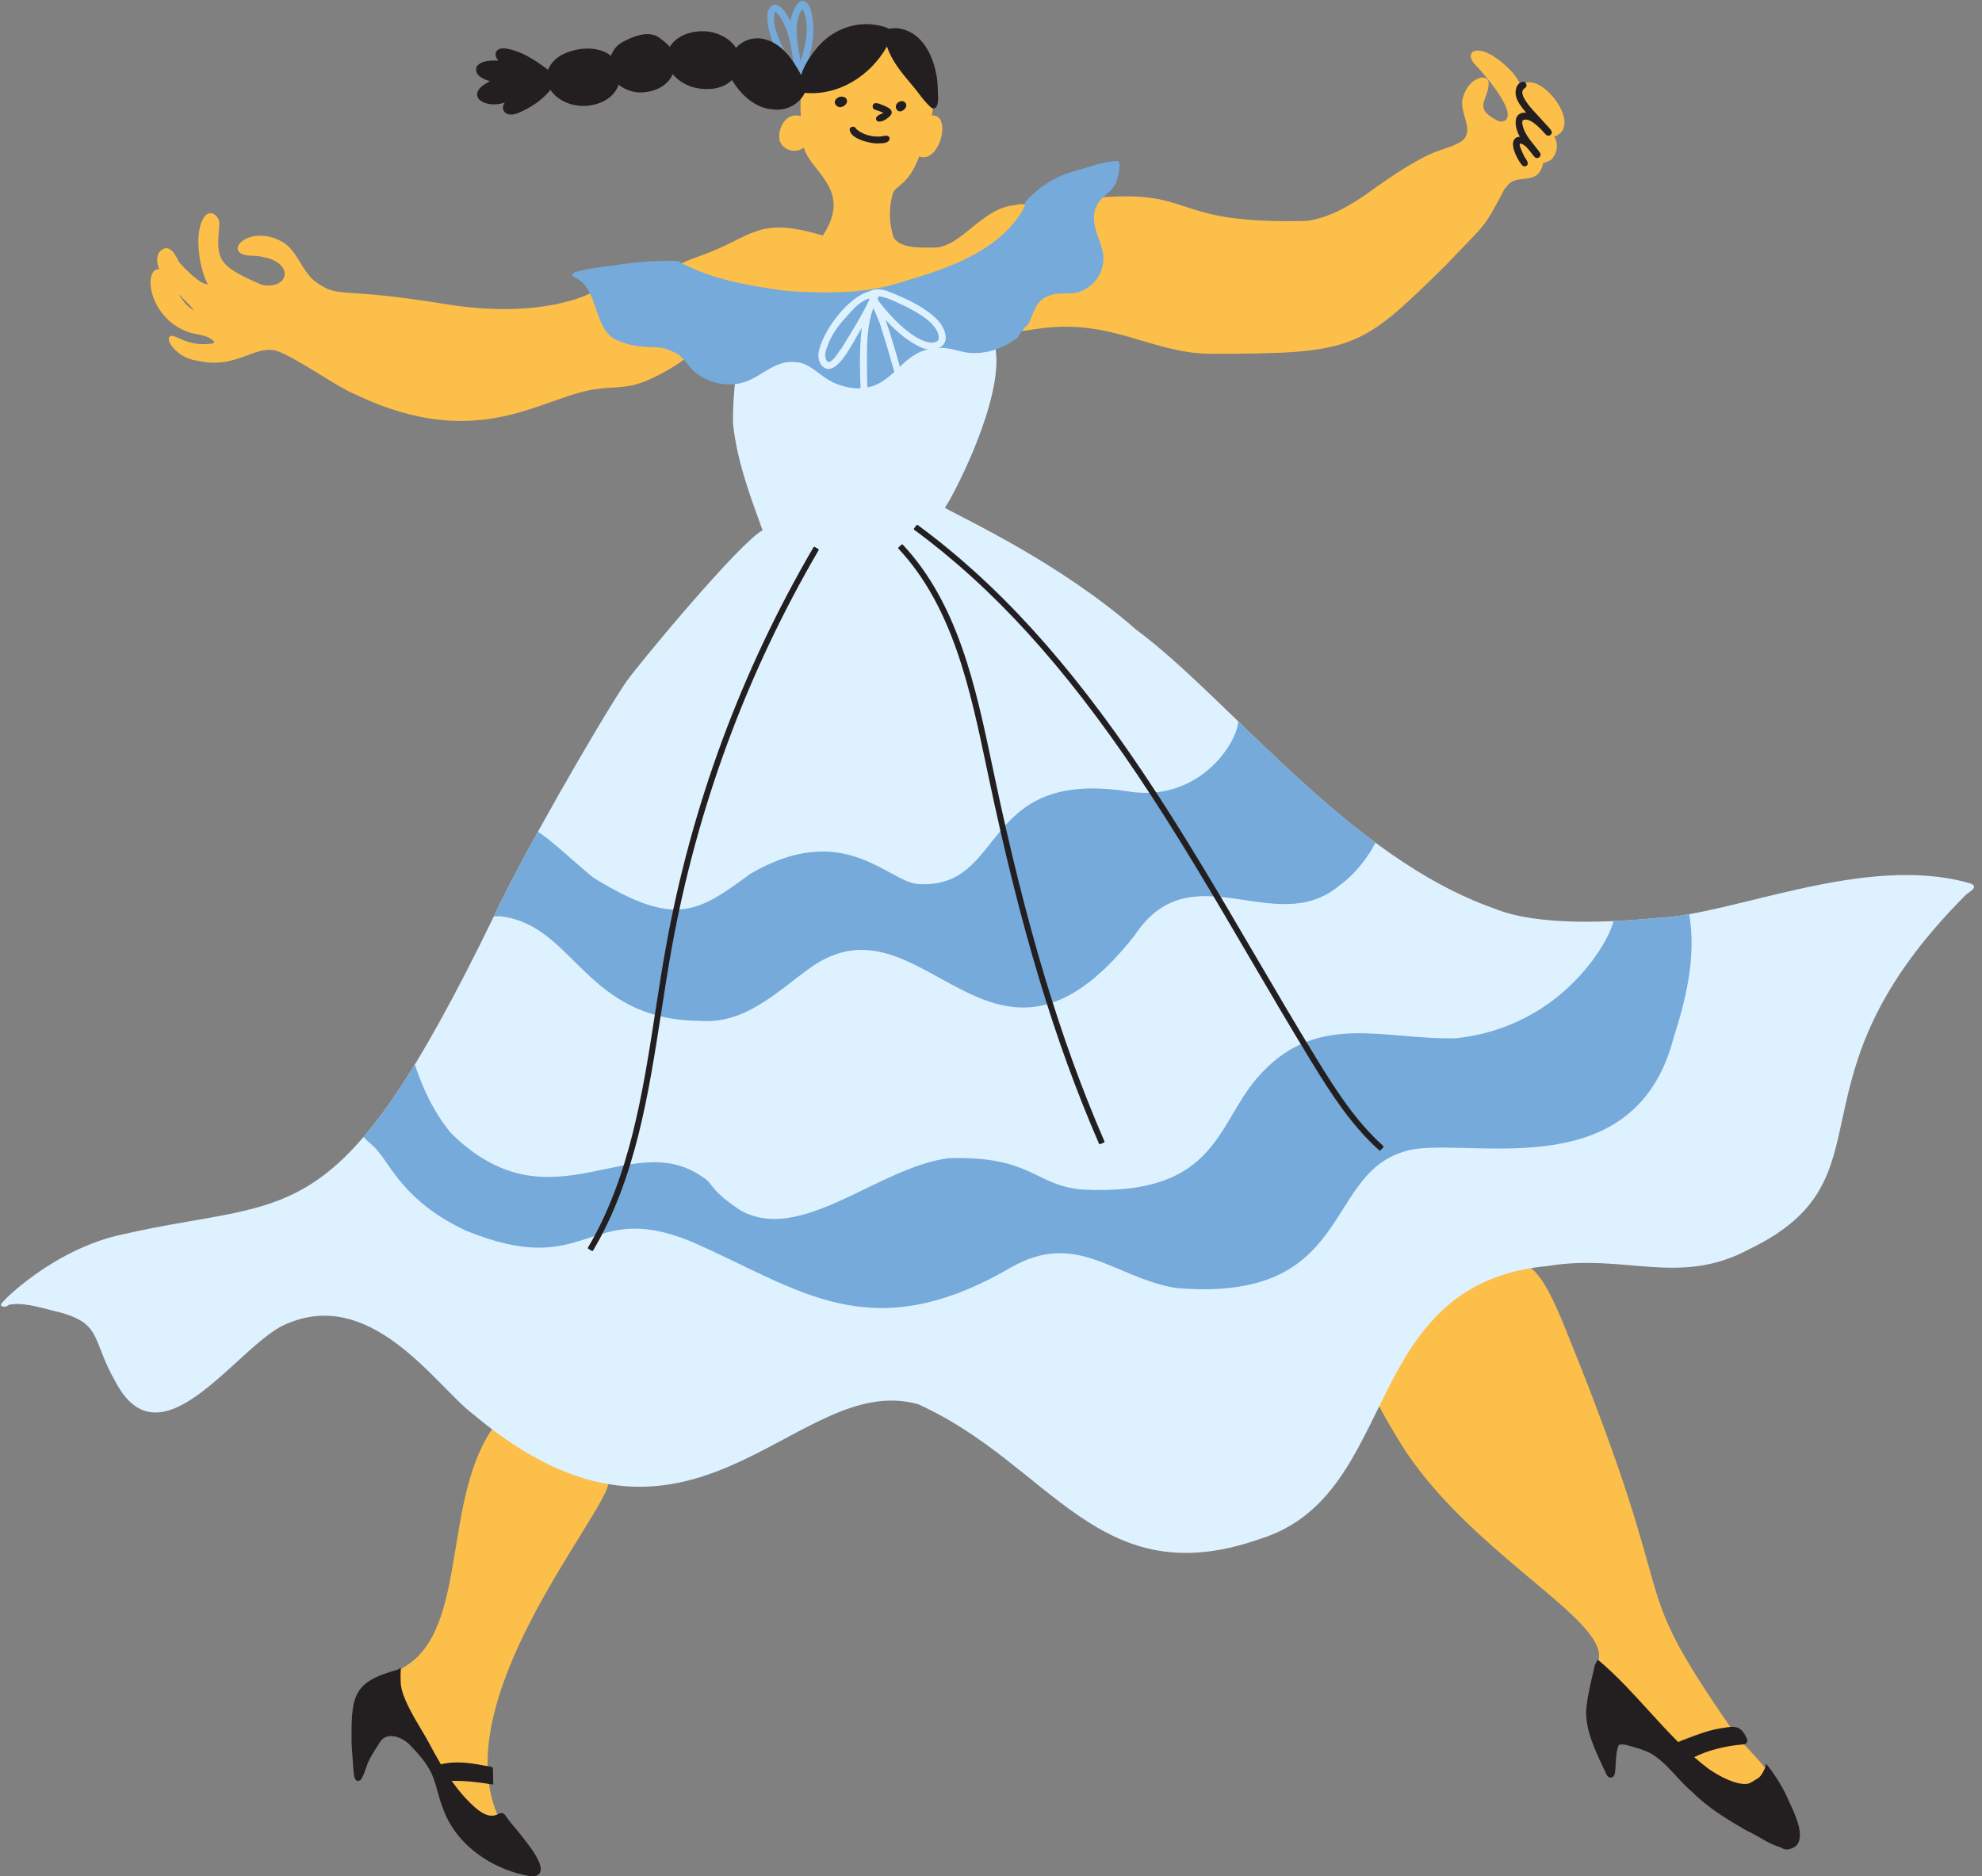 <?xml version="1.0" encoding="UTF-8"?><svg xmlns="http://www.w3.org/2000/svg" xmlns:xlink="http://www.w3.org/1999/xlink" height="474.3" preserveAspectRatio="xMidYMid meet" version="1.0" viewBox="-0.2 -0.2 501.1 474.3" width="501.1" zoomAndPan="magnify"><rect x="-0.2" y="-0.2" width="501.1" height="474.3" fill="#808080" stroke="none"/><g id="change1_1"><path d="M152.994,376.763c-6.052,13.23-40.15,55.428-26.88,83.019 c5.804,7.524-4.731,8.268-14.094-7.917c-3.131-6.515-0.137-8.41-10.864-15.214 c-1.078-0.47-4.23-3.121-4.985-4.268c-1.886-1.85-1.642-6.92,5.869-11.205 c16.54-9.713,9.222-43.513,23.284-61.634c-0.053-0.452,0.346-0.779,0.74-0.904 c0.596-0.346,0.923-1.086,1.48-1.49c0.658-0.332,1.216,0.596,0.658,1.048 C139.254,357.61,157.445,367.083,152.994,376.763z M438.013,437.464 c-28.534-41.273-11.313-25.15-41.82-100.218c-8.378-21.404-11.506-19.664-22.088-17.228 c-9.484,2.793-19.405,7.479-26.111,14.901c-3.321,3.297-1.774,7.278-1.754,11.344 c-0.514-0.461-1.317,0.235-0.913,0.808c0.274,0.399,0.384,0.759,0.577,1.226 c-0.709,2.869,9.237,18.318,9.297,18.42c17.694,26.409,51.135,42.693,48.77,52.669 c-3.062,9.489,8.893,13.796,14.834,18.55c11.191,7.802,28.062,26.883,30.163,16.055 C450.443,449.294,440.704,441.555,438.013,437.464z M380.253,47.454c0.207-0.111,0.37-0.312,0.5-0.509 c2.467-3.656,7.903,0.212,9.176-5.831c0.759-0.375,1.673-0.534,2.283-1.154 c1.336-1.581,1.634-3.817,0.534-5.61c7.752-2.669-3.884-17.477-8.417-12.863 c-0.856-1.98-2.25-3.696-3.889-5.114c-7.044-6.505-11.435-3.446-7.032,0.428 c12.676,14.306,5.802,14.118,5.1,13.541c-6.582-3.311-2.375-5.134-2.341-9.45 c0.139-2.73-5.105-1.732-6.48,3.538c-1.246,3.768,3.351,8.447-0.505,11.176 c-5.278,3.051-6.202,0.331-24.491,13.68c-4.384,2.932-9.191,5.677-14.546,6.35 c-35.966,0.948-27.049-8.47-54.832-5.691c-3.849,1.806-5.076,6.36-5.398,10.614 c-1.92,9.651-7.486,7.974-12.296,17.492c-0.846,1.312-2.101,2.966-1.36,4.576 c1.211,1.543,3.519,0.5,5.182,0.404c18.754-3.05,28.661,5.738,43.68,6.206 c37.176,0,38.39-0.952,60.182-22.347C375.534,56.002,374.514,58.401,380.253,47.454z M260.659,53.443 c1.547-1.964-2.856-2.372-4.004-1.812c-8.743,0.598-13.808,10.884-20.862,10.758 c-2.999-0.024-8.191,0.341-10.041-2.5c-1.173-3.456-1.288-7.422-0.274-10.955 c0.633-2.515,3.776-1.774,6.73-9.58c5.197,1.934,8.378-10.736,3.185-10.379 c0.089-1.153,1.503-6.389-0.217-5.953c-0.858-0.295,0.119-5.911-10.529-13.677 c-1.615-0.969-0.551,1.88-7.374,6.302c-12.527,8.684-15.588,0.955-15.026,13.527 c-3.634-1.187-6.037,3.096-5.312,6.244c0.846,2.423,4.12,3.297,6.076,1.658 c1.725,6.272,12.507,10.655,4.816,22.261c-16.938-5.034-17.337,0.345-31.225,5.225 c-2.279,0.817-4.543,1.716-6.667,2.903C167.583,70.719,226.243,91.407,260.659,53.443z M175.861,87.178 c-0.88,3.387-12.047,9.017-14.695,9.604c-3.264,1.11-6.734,0.851-10.094,1.317 c-13.79,1.448-29.613,16.621-61.499,1.384c-5.088-2.151-15.976-10.01-20.261-11.109 c-5.416-1.114-10.12,4.797-19.458,2.634c-4.656-0.504-7.866-4.463-7.326-5.869 c1.017-1.772,3.77,2.463,10.767,1.529c0.293-0.062,0.591-0.111,0.716-0.394c-1.394-1.735-3.918-1.807-5.922-2.307 c-10.825-3.301-12.244-16.424-8.042-16.117c-0.519-1.456-0.942-3.389,0.312-4.595 c2.601-2.435,4.249,2.062,4.682,2.74c1.174,1.462,5.395,5.795,7.297,5.677 c-2.41-4.445-3.736-14.648-0.312-17.656c1.625-1.086,3.355,0.803,3.235,2.456 c-0.749,8.788-0.86,10.392,10.772,15.334c7.396,1.447,8.662-6.819-2.336-7.359 c-8.216,0.029-1.815-8.007,6.763-3.898c4.504,2.057,5.34,7.58,9.123,10.484c6.14,4.373,5.407,1.201,31.985,5.499 c25.506,4.324,37.742-2.759,37.844-2.759c1.295-1.959,4.162,0.556,4.937,0.875 C162.655,79.456,176.163,83.223,175.861,87.178z M48.854,78.247c-1.202-1.485-2.557-2.798-3.946-4.105 C45.984,75.656,47.137,77.454,48.854,78.247z" fill="#FCBF49"/></g><g id="change2_1"><path d="M496.757,226.077c-47.237,47.286-17.052,71.335-54.808,89.566 c-17.621,9.427-31.415,0.98-50.727,4.182c-47.924,4.339-37.006,57.661-72.627,68.926 c-41.136,14.594-52.861-18.69-86.629-33.956c-31.197-8.867-57.073,49.202-112.668,2.403 c-9.447-7.149-26.153-33.183-48.448-22.073c-12.086,6.549-30.528,35.182-41.752,14.151 c-6.536-11.277-2.98-15.169-16.021-18.184c-3.631-0.913-7.813-2.165-11.07-1.437 c-0.761,0.728-1.849,0.55-2.005-0.01c-0.154-0.569,13.475-14.262,31.081-17.867 c43.304-9.877,53.759,1.647,93.652-80.477c6.47-13.959,25.581-47.401,33.268-58.995 c3.649-5.133,28.976-35.568,34.595-38.441c-3.158-8.705-6.489-17.598-7.455-26.87 c-0.199-6.254,0.882-21.873,5.797-29.62c0.76-1.678,12.316-0.656,27.26-1.615 c10.292-0.875,23.874-8.527,28.332-8.052c2.52,0.63,4.883,16.724,5.201,23.049 c0.094,13.842-11.794,35.93-13.065,37.402c4.951,2.851,29.059,13.894,48.362,30.793 c24.192,17.971,53.495,57.447,90.6,70.531c11.109,4.523,29.614,3.479,41.618,2.331 c18.872-0.88,51.923-16.101,78.054-8.878C500.97,223.828,497.247,225.432,496.757,226.077z" fill="#DEF1FF"/></g><g id="change3_1"><path d="M422.905,262.225c-10.264,39.434-54.751,23.901-68.339,28.759 c-20.342,6.271-12.761,38.199-57.423,34.422c-15.834-2.677-25.082-14.752-41.796-5.172 c-36.036,20.941-53.642,5.142-81.13-6.72c-26.151-10.56-25.428,10.146-56.639-2.62 c-15.3-7.187-18.898-16.318-22.246-20.112c-1.058-1.413-2.548-2.301-3.614-3.571 c4.3-5.026,8.81-11.433,13.774-19.669c-0.141,0.404-0.509,0.902-0.82,1.379 c0.229,0.342,2.775,9.692,9.08,17.247c25.153,24.964,45.129-1.629,63.571,11.094 c3.146,1.914,1.589,3.14,9.604,8.455c15.289,8.735,34.867-10.841,52.703-13.137 c21.141-0.631,21.667,6.89,33.811,7.941c35.029,1.762,33.745-17.394,45.29-29.428 c14.391-15.485,31.017-8.43,49.011-8.816c27.916-2.875,39.594-26.129,39.948-29.635 c4.164-0.184,8.13-0.498,11.557-0.826c2.338-0.109,4.894-0.439,7.627-0.918 C428.688,241.385,426.132,252.23,422.905,262.225z M126.638,231.471 c18.602,2.442,20.976,26.198,50.179,26.394c11.306,0.909,19.386-7.345,27.875-13.435 c28.706-20.433,45.754,37.947,81.981-8.186c14.359-21.647,35.49,1.033,51.688-12.546 c4.068-2.888,7.274-7.159,9.202-10.862c-12.551-9.278-24.075-20.395-34.724-30.696 c-0.125,5.241-9.823,20.799-28.132,17.682c-37.582-5.653-30.207,24.729-52.712,23.472 c-7.722-0.498-18.674-16.369-42.348-2.682c-13.269,9.663-18.925,13.996-39.926,0.985 c-4.682-3.809-11.179-10.017-13.936-11.507c-4.593,8.332-8.675,16.087-11.05,21.212 c-0.026,0.054-0.051,0.104-0.077,0.158C125.2,231.485,125.934,231.354,126.638,231.471z M144.885,69.835c6.946,2.764,4.345,14.373,12.099,16.411c0.005,0,0.005,0,0.01,0.005 c2.677,1.158,6.013,1.255,9.191,1.375c1.836,0.13,3.528,0.928,5.129,1.779 c1.365,1.12,2.341,2.576,3.533,3.879c3.504,3.317,8.801,4.61,13.397,3.038 c4.331-1.529,7.821-5.662,12.757-4.966c2.879,0.12,4.946,2.25,7.191,3.783 c2.264,1.639,5.138,2.629,7.917,2.822c0.192,0.005,0.375,0.01,0.558,0.01 c9.715,0,10.561-9.969,20.381-10.176c2.947-0.322,5.759,1.23,8.681,1.259 c4.067,0.115,8.133-1.408,11.335-3.898c0.534-0.913,1.139-1.779,1.851-2.572 c0.269-0.303,0.567-0.567,0.885-0.803c1.283-2.73,1.836-5.961,4.989-7.128 c2.538-1.226,5.6-0.159,8.21-1.192c4.105-1.543,6.542-5.97,5.542-10.253 c-0.981-4.076-3.677-7.931-1.077-12.094c1.269-1.956,3.687-2.971,4.538-5.273 c0.538-1.327,0.793-2.802,0.87-4.225c-0.01-0.317-0.01-0.711-0.245-0.947 c-0.188-0.178-0.394-0.216-0.577-0.168c-3.538,0.144-7.013,1.605-10.445,2.5 c-4.672,1.293-8.902,3.783-12.161,7.388c-0.197,0.274-0.567,0.413-0.5,0.827 c0.015,0.096,0.043,0.183,0.091,0.25c-0.413,0.774-0.784,1.894-1.139,2.25 c-6.441,9.902-18.612,13.993-29.447,17.18c-9.58,3.283-19.939,3.1-29.937,2.437 c-9.109-1.264-18.497-2.788-26.721-7.182c-0.005-0.005-0.014-0.005-0.019-0.01 c-0.082-0.202-0.264-0.361-0.543-0.356c-5.273-0.192-10.503,0.192-15.709,1.048 c-3.48,0.457-7.023,0.793-10.388,1.788c-0.024,0.014-0.043,0.034-0.062,0.048 C144.549,68.729,144.289,69.561,144.885,69.835z M200.895,19.792 c-3.806-4.42-7.62-11.524-7.045-16.758c0.423-1.385,1.045-2.064,1.858-2.064h0.016 c1.514,0.016,3.129,2.466,3.924,4.23c0.309-2.047,1.428-4.867,2.834-5.171 c0.847-0.183,1.605,0.514,2.25,2.072l0.009,0.025c1.415,4.828,0.712,10.446-2.147,17.175 c0.003,0.115,0.01,0.233,0.017,0.354c0.036,0.606,0.076,1.293-0.302,1.839 c-0.174,0.199-0.406,0.301-0.646,0.301c-0.109,0-0.219-0.021-0.327-0.063 c-0.345-0.135-0.562-0.451-0.554-0.804C200.877,20.493,200.911,20.161,200.895,19.792z M201.88,13.403 c0.113,0.672,0.222,1.32,0.316,1.954c1.439-4.541,2.449-9.511,0.479-13.357 C200.507,5.241,201.205,9.388,201.88,13.403z M200.543,16.575c-0.042-0.296-0.084-0.594-0.125-0.894 c-0.641-4.576-1.304-9.308-4.323-12.753c0,0.013-0.042-0.028-0.082-0.062 c-0.055-0.046-0.142-0.12-0.191-0.143C194.348,6.025,197.974,12.777,200.543,16.575z" fill="#75AADB"/></g><g id="change2_2"><path d="M238.603,83.562c-0.89-2.726-3.426-4.458-5.47-5.853 c-2.777-1.789-5.85-3.076-8.511-4.141c-1.117-0.455-3.256-1.071-4.988-0.125 c-5.485,1.388-12.14,10.346-12.92,15.789c-0.085,1.28,0.323,3.008,1.761,3.669 c2.773,1.196,5.873-4.353,8.133-8.403c0.389-0.696,0.746-1.336,1.058-1.859 c-0.79,6.938-0.39,14.018-0.001,20.876c0.125,2.212,0.254,4.499,0.342,6.75 c0.045,0.577,0.048,1.175,0.052,1.753c0.004,0.625,0.008,1.271,0.073,1.946 c0.074,0.251,0.281,0.579,0.672,0.683c0.249,0.015,0.457-0.067,0.621-0.236 c0.613-0.629,0.454-2.425,0.314-4.01c-0.061-0.681-0.117-1.324-0.075-1.668 c-0.066-1.318-0.139-2.635-0.213-3.953c-0.213-3.833-0.435-7.797-0.46-11.695l-0.003-1.424 c-0.016-4.696-0.032-9.546,1.638-14.022c0.299,0.768,0.632,1.558,0.933,2.273 c0.489,1.163,0.952,2.261,1.002,2.677c3.042,9.489,5.545,19.34,7.965,28.866l0.957,3.76 l0.064,0.052c0.12,0.097,0.425,0.346,0.736,0.346c0.099,0,0.197-0.025,0.291-0.087 c0.752-0.497,0.185-3.041-1.202-7.871c-0.286-0.994-0.532-1.852-0.557-2.117 c-0.519-1.9-1.027-3.813-1.537-5.731c-1.688-6.351-3.43-12.905-5.596-19.165 c2.358,2.552,5.433,5.426,9.21,7.081c1.948,0.757,4.091,0.516,5.215-0.588 C238.713,86.539,239.291,85.435,238.603,83.562z M236.984,85.807c-0.241,0.363-0.787,0.569-1.67,0.629 c-4.55-0.302-10.552-6.768-13.401-10.566l-0.235-0.585c0.091-0.194,0.181-0.389,0.265-0.586 c1.836,0.201,3.588,1.041,5.284,1.855c0.657,0.315,1.336,0.641,1.983,0.911l0.401,0.221 c2.739,1.506,5.844,3.212,7.239,6.077C237.2,84.766,237.243,85.416,236.984,85.807z M219.605,75.511 c-1.9,4.024-4.293,7.884-6.608,11.618l-0.392,0.632c-0.296,0.363-0.574,0.775-0.843,1.174 c-0.664,0.982-1.349,1.998-2.381,2.437c-0.294-0.017-0.528-0.281-0.645-0.518 c-0.64-1.175-0.107-2.582,0.362-3.823l0.045-0.12c0.885-2.281,2.277-4.45,4.14-6.451 c0.223-0.248,0.446-0.502,0.672-0.76c1.6-1.821,3.252-3.702,5.532-4.439 c0.02,0.052,0.042,0.104,0.067,0.154C219.57,75.447,219.587,75.48,219.605,75.511z" fill="#DEF1FF"/></g><g id="change4_1"><path d="M213.62,24.576c0.421,0.439,0.451,0.984,0.104,1.481 c-0.324,0.464-0.948,0.831-1.539,0.831c-0.171,0-0.34-0.031-0.498-0.099l-0.023-0.012 c-0.731-0.411-0.821-0.915-0.81-1.179c0.02-0.476,0.389-0.946,0.939-1.198 C212.422,24.114,213.122,24.181,213.62,24.576z M224.251,34.169l-0.04-0.014 c-0.428-0.111-0.847-0.025-1.252,0.059c-0.269,0.055-0.532,0.104-0.789,0.102 c-2.214,0.111-4.405-0.592-5.876-1.892c-0.106-0.333-0.41-0.568-0.782-0.596 c-0.4-0.034-0.746,0.183-0.879,0.544l-0.016,0.087c0.007,2.477,5.231,3.597,6.927,3.612 c0.201-0.027,0.449-0.033,0.714-0.04c0.958-0.024,2.269-0.056,2.478-1.208 C224.735,34.624,224.651,34.348,224.251,34.169z M223.441,26.554c-0.228-0.065-0.461-0.167-0.709-0.275 c-0.557-0.244-1.133-0.495-1.797-0.366c-0.362,0.142-0.564,0.513-0.504,0.923 c0.059,0.404,0.356,0.696,0.697,0.719l0.049,0.013c0.552,0.166,1.137,0.405,1.703,0.635 l0.224,0.091c0.012,0.005,0.023,0.01,0.036,0.016c-0.183,0.126-0.401,0.222-0.628,0.323 c-0.406,0.18-0.825,0.366-1.112,0.758c-0.138,0.208-0.162,0.454-0.066,0.677 c0.104,0.243,0.339,0.423,0.647,0.475c0.022,0,0.043,0.001,0.064,0.001 c1.244,0,2.359-0.992,2.919-1.589l0.015-0.018c0.244-0.315,0.326-0.636,0.245-0.954 C225.054,27.331,224.243,26.9,223.441,26.554z M156.2,21.237c0.003-0.008,0.007-0.016,0.01-0.024 c1.293,1.042,3.016,1.746,4.798,1.948c3.385,0.183,7.4-1.185,8.87-4.601 c1.612,1.966,4.361,3.414,6.974,3.648c3.29,0.431,6.118-0.342,8.005-2.177 c0.141,0.249,0.299,0.494,0.47,0.729c2.651,4.062,6.394,6.568,9.983,6.701 c3.19,0.484,6.71-1.39,7.962-4.206c0.156,0.037,0.298,0.069,0.493,0.055 c7.903,0.593,15.977-4.121,20.288-11.775c1.171,3.646,3.724,6.675,6.196,9.609l0.354,0.421 c0.52,0.604,1.02,1.26,1.503,1.894c0.986,1.294,2.007,2.633,3.288,3.665l0.099,0.048 c0.431,0.103,0.716-0.038,0.879-0.174c0.722-0.603,0.622-2.405,0.548-3.72 c-0.023-0.42-0.043-0.783-0.029-0.994l0.001-0.02c-0.063-5.833-2.902-14.734-10.503-15.35 c-0.113,0.006-0.241,0.006-0.376,0.006c-0.44-0.003-0.925-0.002-1.3,0.193 c-6.532-2.878-14.511-0.53-19.004,5.6c-1.202,1.577-2.647,3.669-3.349,6.054 c-2.179-4.001-4.942-8.216-9.808-9.182c-2.51-0.427-4.978,0.437-6.676,2.319 c-0.819-1.307-2.44-2.933-5.624-3.858c-3.915-0.99-9.046,0.104-11.118,3.605 c-0.574-0.674-1.301-1.327-2.152-1.932c-2.044-1.878-5.217-1.7-9.422,0.525 c-1.55,0.721-2.705,2.014-3.285,3.666c-3.358-2.773-9.563-2.149-13.223,0.234 c-1.331,0.995-2.239,2.11-2.703,3.318c-0.256-0.217-0.527-0.416-0.792-0.61 c-0.143-0.104-0.282-0.206-0.42-0.312c-2.878-2.059-6.047-4.029-9.716-4.502 c-1.134-0.108-1.973,0.274-2.243,1.026c-0.234,0.651,0.021,1.42,0.64,2.047 c-0.14,0.001-0.284,0-0.426,0c-1.813,0.001-3.865-0.008-5.045,1.471l-0.04,0.07 c-0.216,0.595-0.182,1.157,0.099,1.67c0.581,1.061,2.104,1.68,3.283,2.013 c-3.605,1.758-3.407,3.376-3.135,4.013c0.659,1.549,3.68,2.395,6.846,1.407 c-0.35,0.548-0.64,1.3-0.255,2.046c0.217,0.422,0.638,0.737,1.195,0.889 c0.228,0.052,0.455,0.076,0.679,0.076c0.954,0,1.866-0.421,2.69-0.8l0.262-0.121 c2.998-1.443,5.346-3.237,6.987-5.335c1.346,2.08,3.911,3.585,6.79,3.963 C149.739,27.032,154.754,25.383,156.2,21.237z M132.002,464.304c-0.59-0.782-1.231-1.543-1.85-2.278 c-0.804-0.954-1.635-1.94-2.356-2.978l-0.102-0.148c-0.206-0.305-0.462-0.684-0.92-0.763 c-0.417-0.07-0.77,0.113-1.083,0.278c-0.065,0.034-0.129,0.068-0.186,0.096 c-2.076,0.917-4.142-0.532-5.707-1.896c-2.065-1.85-3.97-4.019-5.811-6.622 c3.224-0.048,6.585,0.265,10.23,0.903l0.301-0.001l-0.012-0.412 c-0.012-0.441-0.019-0.881-0.026-1.321c-0.007-0.442-0.015-0.884-0.026-1.327 c-0.009-0.345-0.02-0.691-0.032-1.039l-0.006-0.166l-0.156-0.06 c-0.575-0.217-1.219-0.318-1.842-0.418l-0.379-0.062c-3.333-0.624-7.179-1.208-10.763-0.269 c-0.932-1.558-1.878-3.255-3.048-5.467c-0.401-0.788-1.032-1.845-1.764-3.068 c-2.054-3.438-4.867-8.144-5.302-11.479c-0.013-0.084-0.022-0.166-0.028-0.272 c-0.008-0.055-0.012-0.109-0.013-0.185c-0.014-0.179-0.023-0.356-0.029-0.541 c-0.021-0.463-0.029-0.97-0.023-1.547c0.005-0.546,0.023-0.991,0.057-1.4l0.035-0.425l-0.388,0.177 c-0.123,0.057-0.236,0.137-0.334,0.236c-10.656,2.94-11.805,5.963-11.752,16.54 c-0.053,2.159,0.125,4.338,0.298,6.444c0.079,0.963,0.158,1.927,0.216,2.894 c0.087,1.285,0.358,2.012,0.828,2.22c0.293,0.131,0.623,0.054,0.979-0.227l0.055-0.06 c0.58-0.884,0.924-1.893,1.258-2.867c0.132-0.388,0.264-0.773,0.408-1.146 c0.609-1.501,1.515-2.913,2.391-4.278c0.212-0.331,0.425-0.662,0.637-1.002 c0.554-0.958,1.35-1.519,2.366-1.667c1.792-0.261,3.859,0.825,5.108,2.01 c2.128,2.166,4.289,4.561,5.675,7.402c0.67,1.493,1.12,3.11,1.555,4.674 c0.375,1.348,0.763,2.741,1.288,4.055c3.048,8.811,11.874,15.612,22.537,17.328 c1.074-0.05,1.771-0.405,2.074-1.06c0.918-1.983-2.322-6.171-3.879-8.184 C132.288,464.68,132.125,464.47,132.002,464.304z M227.471,27.947 c0.673-0.083,1.375-0.74,1.475-1.428c-0.036-0.723-0.455-0.984-0.701-1.076 c-0.501-0.186-1.169-0.004-1.587,0.433c-0.379,0.398-0.474,0.916-0.259,1.421 c0.179,0.425,0.512,0.659,0.928,0.659C227.374,27.957,227.422,27.954,227.471,27.947z M452.285,455.563 l-0.18-0.381c-1.25-3.008-3.087-6.074-5.459-9.113l-0.333-0.428l-0.109,0.531 c-0.053,0.26-0.148,0.535-0.305,0.891c-0.128,0.289-0.281,0.585-0.456,0.88 c-0.181,0.305-0.382,0.587-0.553,0.819c-0.266,0.356-0.66,0.607-1.012,0.808 c-0.066,0.038-0.134,0.073-0.226,0.12c-0.085,0.053-0.169,0.104-0.307,0.19 c-0.15,0.142-0.301,0.241-0.475,0.31c-0.031,0.015-0.067,0.024-0.109,0.037l-0.085,0.046 c-2.023,1.653-7.656-0.993-11.006-3.396c-1.163-0.883-2.351-1.857-3.537-2.898 c3.638-1.751,7.829-2.83,12.452-3.209c0.319-0.006,0.635-0.17,0.823-0.426 c0.171-0.232,0.221-0.509,0.133-0.806c-1.543-3.658-3.023-3.42-6.257-2.906l-0.255,0.041 c-3.046,0.456-5.979,1.575-8.815,2.657l-1.19,0.452c-0.088,0.04-0.182,0.075-0.276,0.112 c-0.21,0.079-0.44,0.167-0.639,0.304c-2.582-2.57-5.082-5.315-7.502-7.972 c-3.941-4.327-8.018-8.802-12.547-12.634l-0.058-0.038c-0.033-0.018-0.079-0.041-0.136-0.056 l-0.192-0.052l-0.232,0.446c-0.136,0.262-0.272,0.525-0.43,0.826l-0.08,0.161l0.031,0.031 c0,0.006-0.001,0.011-0.001,0.016c-0.188,0.862-0.387,1.724-0.587,2.586 c-0.675,2.908-1.372,5.915-1.567,8.981c-0.031,4.75,2.028,9.182,4.019,13.468l0.535,1.149 c0.1,0.152,0.194,0.38,0.294,0.62c0.286,0.688,0.719,1.724,1.755,1.369 c0.372-0.172,0.604-0.56,0.69-1.155c0.125-0.813,0.168-1.674,0.21-2.507 c0.077-1.554,0.158-3.16,0.769-4.52c0.585-0.201,1.284-0.112,1.879,0l0.543,0.149 c1.947,0.538,3.961,1.094,5.787,2.044c2.428,1.472,4.389,3.596,6.284,5.65 c1.306,1.414,2.655,2.876,4.139,4.113c3.876,3.896,8.534,6.727,13.807,9.777 c1.117,0.477,2.219,1.115,3.283,1.731c1.569,0.908,3.192,1.847,4.894,2.314 c0.581,0.321,1.117,0.537,1.641,0.661l0.038,0.009l0.039-0.003c1.425-0.113,2.424-0.648,2.969-1.59 C455.885,463.187,453.543,458.228,452.285,455.563z M390.481,31.047 c-0.235-0.249-0.471-0.497-0.697-0.75c-0.236-0.298-0.641-0.729-1.108-1.226 c-1.574-1.677-4.211-4.485-3.978-6.11c0.054-0.372,0.259-0.658,0.628-0.876 c0.302-0.176,0.459-0.523,0.399-0.884c-0.06-0.362-0.319-0.641-0.688-0.715 c-0.816-0.083-1.529,0.617-1.791,1.315c-0.959,2.432,0.85,4.608,2.303,6.358l0.114,0.138 c-1.28-0.118-1.921,0.372-2.242,0.838c-0.905,1.315-0.22,3.745,0.612,5.232 c-0.748,0.051-1.261,0.358-1.525,0.916c-0.806,1.694,1.173,5.255,2.183,6.359 c0.165,0.14,0.378,0.213,0.589,0.213c0.137,0,0.272-0.031,0.393-0.094 c0.268-0.141,0.408-0.413,0.376-0.737c-0.065-0.472-0.322-0.844-0.571-1.205 c-0.152-0.221-0.297-0.43-0.391-0.648c-0.043-0.107-0.125-0.279-0.227-0.492 c-0.263-0.548-1.062-2.217-0.792-2.545c0.044-0.051,0.178-0.053,0.333-0.014 c1.057,0.401,1.78,1.339,2.479,2.246c0.282,0.366,0.574,0.745,0.874,1.071 c0.323,0.413,0.834,0.39,1.169,0.152c0.334-0.236,0.526-0.706,0.241-1.157 c-0.449-0.641-0.955-1.267-1.443-1.871c-1.345-1.663-2.734-3.381-3.052-5.576 c-0.023-0.205-0.005-0.519,0.119-0.762c1.762-1.03,4.732,2.347,5.887,3.658 c0.315,0.29,0.807,0.31,1.14,0.043c0.297-0.243,0.399-0.661,0.225-1.062 C391.58,32.208,391.022,31.618,390.481,31.047z M332.622,267.372 c-5.298-8.65-10.514-17.558-15.558-26.172l-0.089-0.151c-8.947-15.282-18.198-31.084-28.257-46.062 c-18.666-27.791-36.739-47.637-56.879-62.454c-0.11-0.083-0.267-0.059-0.349,0.053l-0.593,0.806 c-0.04,0.053-0.056,0.12-0.046,0.186c0.01,0.065,0.045,0.125,0.099,0.164 c19.994,14.71,37.955,34.437,56.521,62.082c10.028,14.932,19.271,30.717,28.208,45.983 c5.063,8.648,10.299,17.592,15.662,26.35c5.057,8.258,10.176,16.188,17.174,22.446 c0.046,0.041,0.105,0.063,0.167,0.063h0.014c0.066-0.004,0.129-0.034,0.173-0.084l0.666-0.746 c0.092-0.103,0.083-0.261-0.02-0.353C342.673,283.364,337.62,275.533,332.622,267.372z M251.163,195.694 l-0.419-1.993l-0.001-0.004c-4.257-20.247-8.659-41.184-22.682-56.202 c-0.045-0.049-0.108-0.077-0.174-0.08c-0.059-0.005-0.131,0.021-0.179,0.067l-0.73,0.683 c-0.101,0.094-0.106,0.252-0.012,0.353c13.738,14.714,18.096,35.444,22.31,55.491l0.419,1.994 c8.082,38.336,16.703,66.985,27.95,92.892c0.041,0.094,0.133,0.15,0.229,0.15 c0.033,0,0.067-0.007,0.1-0.021l0.918-0.398c0.061-0.026,0.108-0.076,0.133-0.138 s0.023-0.131-0.003-0.191C267.817,262.493,259.226,233.933,251.163,195.694z M205.805,138.062 c-0.119-0.071-0.272-0.03-0.342,0.09c-18.307,31.345-30.861,65.352-37.314,101.074 c-0.97,5.369-1.824,10.892-2.65,16.233l-0.01,0.067c-3.172,20.517-6.453,41.732-17.024,59.631 c-0.034,0.057-0.043,0.125-0.027,0.189s0.058,0.119,0.115,0.153l0.861,0.508 c0.04,0.023,0.084,0.034,0.127,0.034c0.085,0,0.168-0.044,0.215-0.123 c10.719-18.147,14.021-39.509,17.223-60.213c0.826-5.338,1.679-10.857,2.647-16.213 c6.421-35.549,18.915-69.391,37.133-100.585c0.034-0.057,0.043-0.125,0.026-0.189 c-0.017-0.064-0.059-0.119-0.116-0.152L205.805,138.062z" fill="#231F20"/></g></svg>